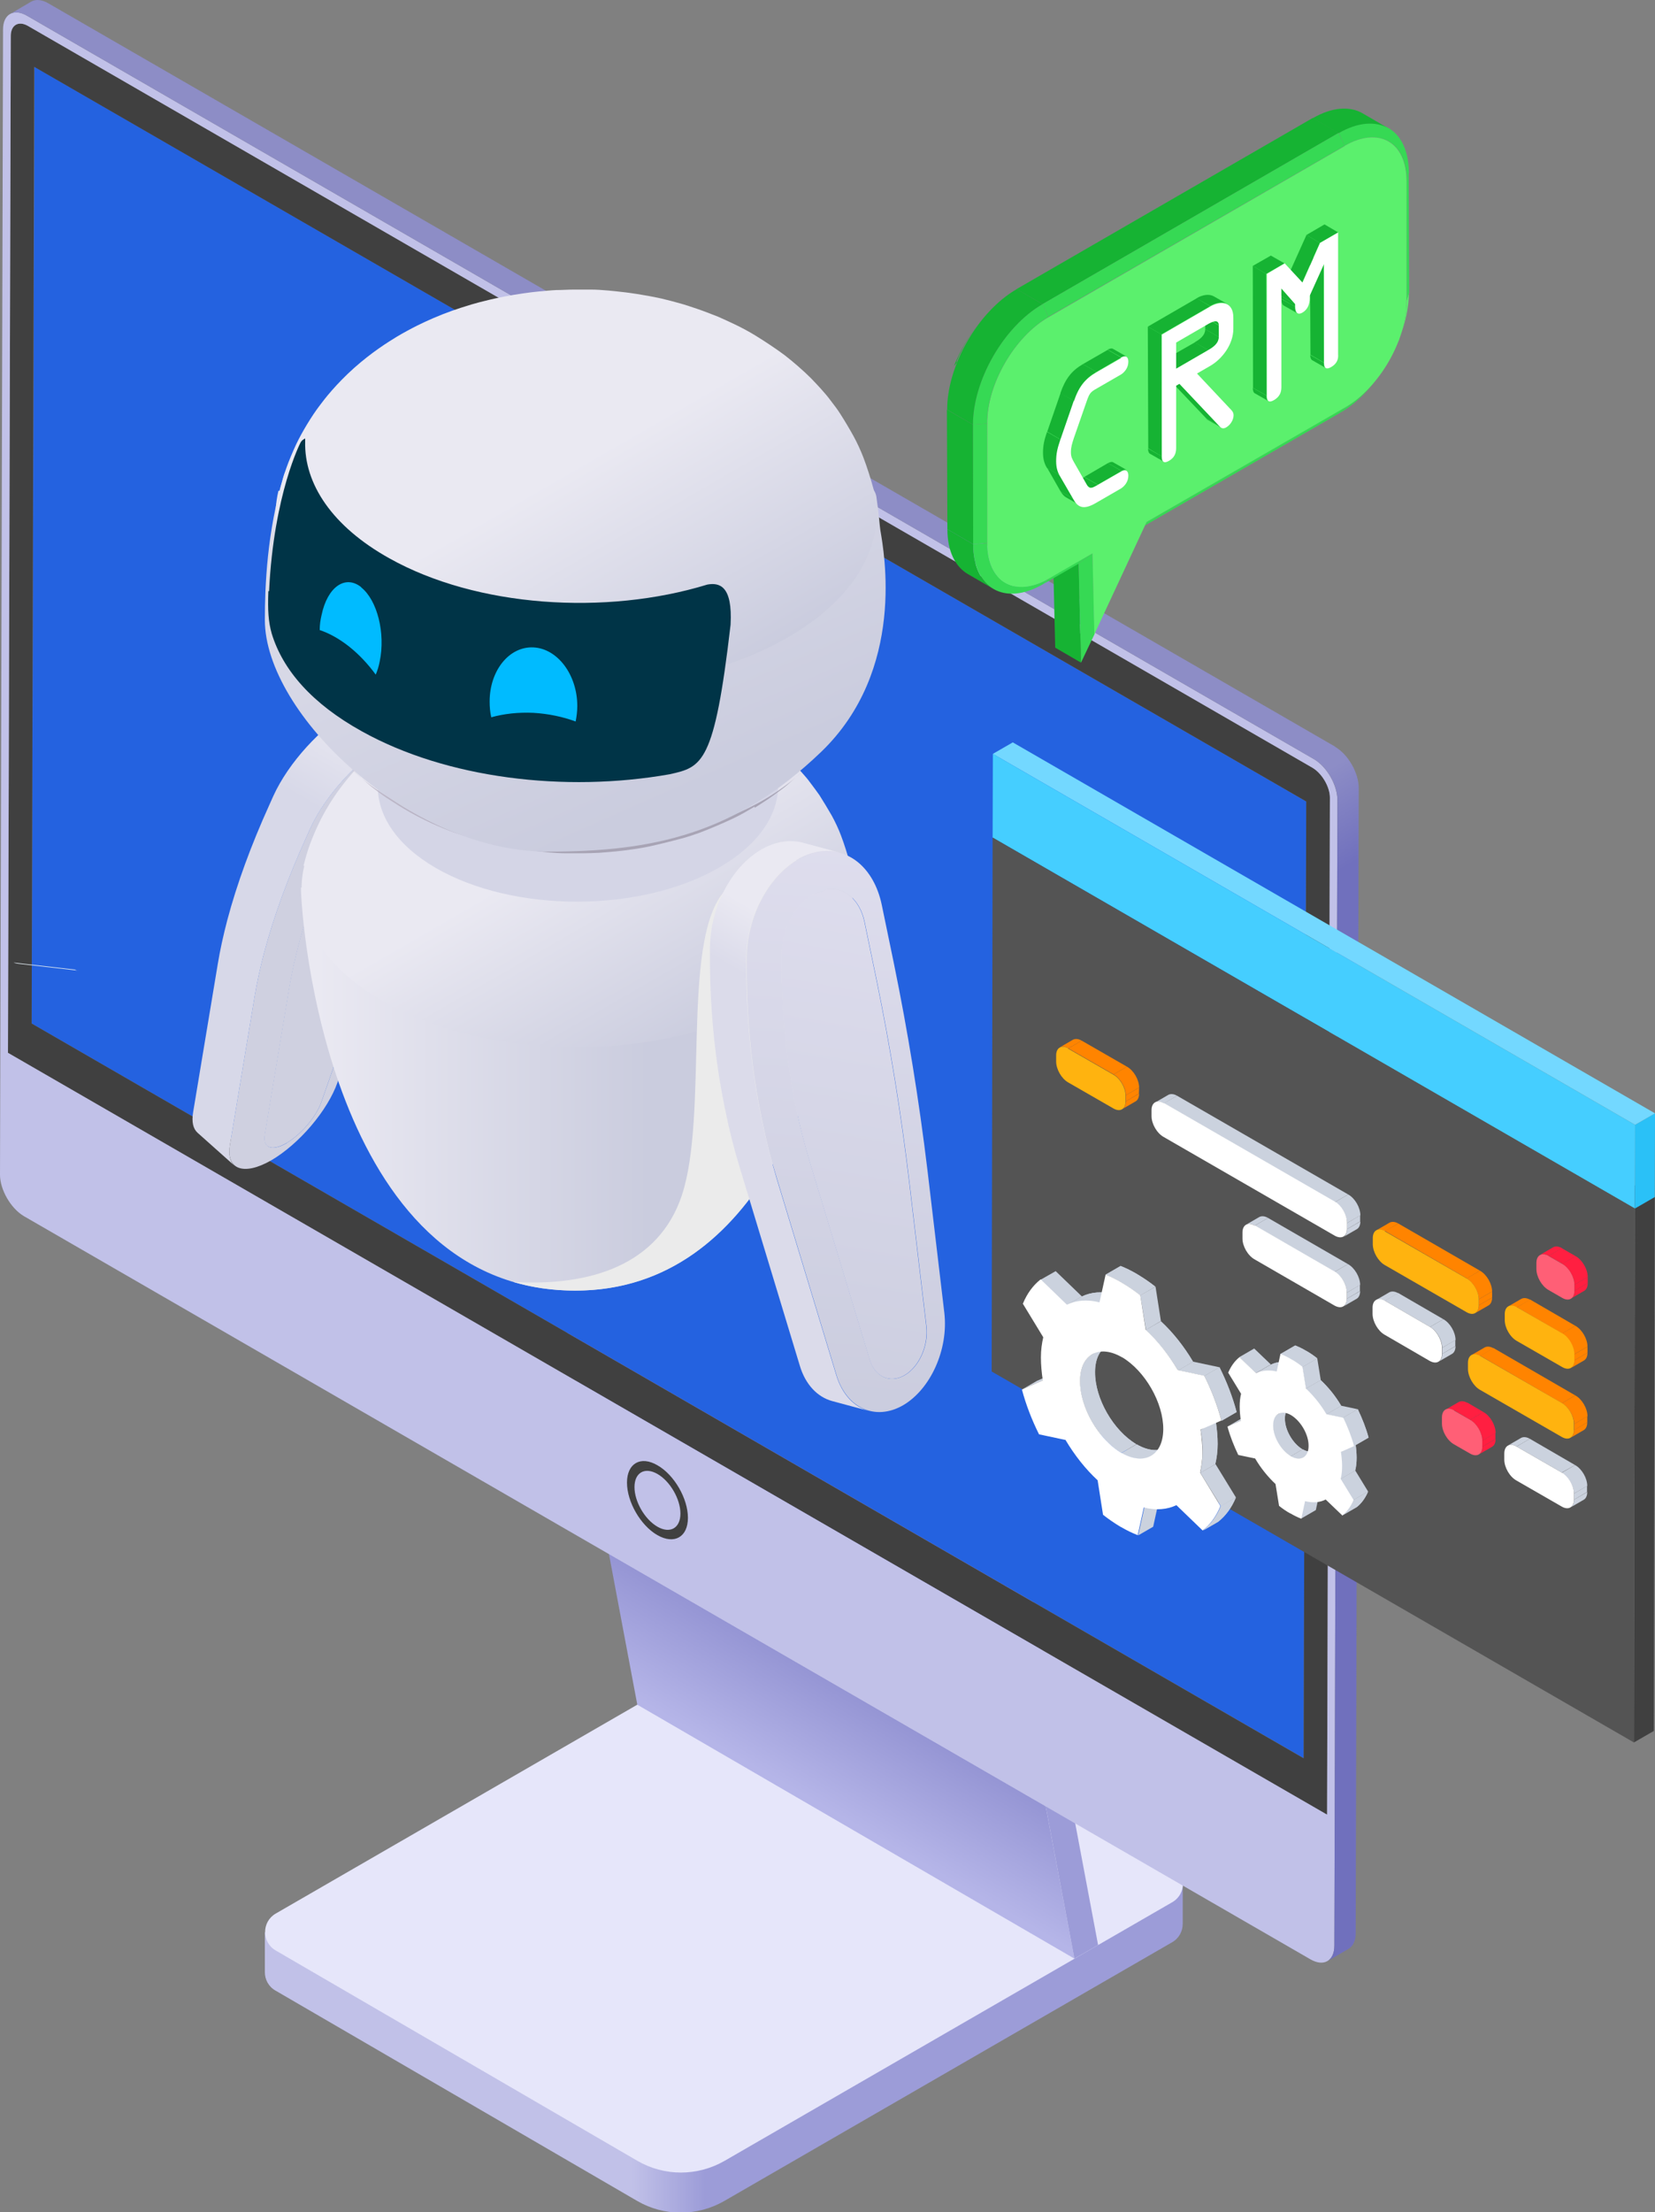 <?xml version="1.0" encoding="UTF-8"?><svg xmlns="http://www.w3.org/2000/svg" xmlns:xlink="http://www.w3.org/1999/xlink" viewBox="0 0 70.61 94.34"><rect x="0" y="0" width="70.61" height="94.34" fill="#808080" stroke="none"/><defs><style>.cls-1{fill:url(#linear-gradient-2);}.cls-2{clip-path:url(#clippath-11);}.cls-3{fill:#fff;}.cls-4{fill:#c1c1e8;}.cls-5{fill:#e0e9f0;}.cls-6{fill:#5bf06d;}.cls-7{fill:url(#linear-gradient-6);}.cls-8{clip-path:url(#clippath-2);}.cls-9{clip-path:url(#clippath-13);}.cls-10{isolation:isolate;}.cls-11{fill:#ff8400;}.cls-12{clip-path:url(#clippath-15);}.cls-13{clip-path:url(#clippath-6);}.cls-14{fill:url(#linear-gradient-11);}.cls-15{fill:#003447;}.cls-16{clip-path:url(#clippath-7);}.cls-17{fill:#2e3344;}.cls-18{fill:#2ac1f7;}.cls-19{clip-path:url(#clippath-1);}.cls-20{clip-path:url(#clippath-4);}.cls-21{fill:url(#linear-gradient-10);}.cls-22{fill:#c0baca;}.cls-23{fill:#848b92;}.cls-24{fill:#16b333;}.cls-25{fill:#73d8ff;}.cls-26{clip-path:url(#clippath-12);}.cls-27{fill:#d4d5e6;}.cls-28{fill:#cfd0e0;}.cls-29{fill:#0bf;}.cls-30{fill:#9fa7b0;}.cls-31{fill:#e6e6fa;}.cls-32{fill:url(#linear-gradient-5);}.cls-33{clip-path:url(#clippath-9);}.cls-34{clip-path:url(#clippath);}.cls-35{fill:#ff5f76;}.cls-36{fill:#ff1f41;}.cls-37{fill:#ebebeb;mix-blend-mode:multiply;}.cls-38{clip-path:url(#clippath-3);}.cls-39{fill:url(#linear-gradient-7);}.cls-40{fill:#45ceff;}.cls-41{clip-path:url(#clippath-8);}.cls-42{fill:#cbd2de;}.cls-43{fill:url(#linear-gradient-9);}.cls-44{fill:#545454;}.cls-45{clip-path:url(#clippath-14);}.cls-46{fill:url(#linear-gradient-3);}.cls-47{clip-path:url(#clippath-5);}.cls-48{fill:#2462e0;}.cls-49{fill:url(#linear-gradient);}.cls-50{clip-path:url(#clippath-10);}.cls-51{fill:#404040;}.cls-52{fill:#36d954;}.cls-53{fill:#9c9cd8;}.cls-54{fill:url(#linear-gradient-4);}.cls-55{fill:#ffb30f;}.cls-56{fill:url(#linear-gradient-8);}.cls-57{fill:url(#linear-gradient-12);}</style><linearGradient id="linear-gradient" x1="-1995.34" y1="83.06" x2="-1956.17" y2="83.06" gradientTransform="translate(-1944.87) rotate(-180) scale(1 -1)" gradientUnits="userSpaceOnUse"><stop offset=".52" stop-color="#9c9cd8"/><stop offset=".6" stop-color="#c1c1e8"/></linearGradient><linearGradient id="linear-gradient-2" x1="-1974.35" y1="74.09" x2="-1978.77" y2="66.44" gradientTransform="translate(-1944.87) rotate(-180) scale(1 -1)" gradientUnits="userSpaceOnUse"><stop offset=".03" stop-color="#b5b5e8"/><stop offset=".57" stop-color="#9595d4"/></linearGradient><linearGradient id="linear-gradient-3" x1="-2009.84" y1="78.81" x2="-1959.83" y2="-7.8" gradientTransform="translate(-1944.87) rotate(-180) scale(1 -1)" gradientUnits="userSpaceOnUse"><stop offset=".4" stop-color="#7070bd"/><stop offset=".44" stop-color="#8d8dc6"/></linearGradient><linearGradient id="linear-gradient-4" x1="53.09" y1="48.08" x2="42.85" y2="30.33" gradientTransform="translate(60.3) rotate(-180) scale(1 -1)" gradientUnits="userSpaceOnUse"><stop offset=".73" stop-color="#d7d8e8"/><stop offset=".93" stop-color="#eae9f2"/></linearGradient><linearGradient id="linear-gradient-5" x1="23.92" y1="46.45" x2="47.46" y2="46.45" gradientTransform="translate(60.3) rotate(-180) scale(1 -1)" gradientUnits="userSpaceOnUse"><stop offset=".37" stop-color="#caccde"/><stop offset=".97" stop-color="#eae9f2"/></linearGradient><linearGradient id="linear-gradient-6" x1="31.45" y1="45" x2="40.39" y2="29.52" gradientTransform="translate(60.3) rotate(-180) scale(1 -1)" gradientUnits="userSpaceOnUse"><stop offset="0" stop-color="#caccde"/><stop offset=".56" stop-color="#eae9f2"/></linearGradient><linearGradient id="linear-gradient-7" x1="33.87" y1="34.55" x2="52.07" y2="34.55" gradientTransform="translate(60.3) rotate(-180) scale(1 -1)" gradientUnits="userSpaceOnUse"><stop offset=".24" stop-color="#a8a4b5"/><stop offset="1" stop-color="#dbd3e2"/></linearGradient><linearGradient id="linear-gradient-8" x1="24.63" y1="49.9" x2="43.46" y2="7.33" xlink:href="#linear-gradient-5"/><linearGradient id="linear-gradient-9" x1="31.05" y1="29.73" x2="40.79" y2="12.87" xlink:href="#linear-gradient-6"/><linearGradient id="linear-gradient-10" x1="26.38" y1="62.92" x2="21.53" y2="35.59" gradientTransform="translate(60.3) rotate(-180) scale(1 -1)" gradientUnits="userSpaceOnUse"><stop offset="0" stop-color="#caccde"/><stop offset="1" stop-color="#dfdeee"/></linearGradient><linearGradient id="linear-gradient-11" x1="25.03" y1="60.92" x2="23.3" y2="34.76" xlink:href="#linear-gradient-10"/><linearGradient id="linear-gradient-12" x1="30.59" y1="56.46" x2="20.36" y2="38.75" gradientTransform="translate(60.3) rotate(-180) scale(1 -1)" gradientUnits="userSpaceOnUse"><stop offset=".68" stop-color="#dbdbea"/><stop offset=".81" stop-color="#eae9f2"/></linearGradient><clipPath id="clippath"><path class="cls-42" d="m49.12,62.09l.64-.37c-.32.19-.77.16-1.26-.12,0,0-.01,0-.01,0l-.64.37s0,0,.01,0c.49.28.94.31,1.26.12Z"/></clipPath><clipPath id="clippath-1"><path class="cls-42" d="m47.24,57.39l-.64.37c-.32.18-.51.57-.52,1.12-.01,1.12.78,2.5,1.76,3.08l.64-.37c-.98-.58-1.77-1.95-1.76-3.08,0-.55.2-.94.52-1.12Z"/></clipPath><clipPath id="clippath-2"><path class="cls-42" d="m46.91,55.56l.64-.37c-.52-.13-1-.09-1.39.1l-.64.37c.39-.19.86-.23,1.39-.1Z"/></clipPath><clipPath id="clippath-3"><path class="cls-42" d="m51.33,65.27l.64-.37c.32-.25.58-.6.76-1.04l-.64.37c-.18.44-.44.78-.76,1.04Z"/></clipPath><clipPath id="clippath-4"><path class="cls-42" d="m51.21,62.81l.64-.37c.06-.26.1-.54.1-.86,0-.31-.03-.64-.08-.97l-.64.37c.06.33.09.65.08.97,0,.31-.04.6-.1.86Z"/></clipPath><clipPath id="clippath-5"><path class="cls-42" d="m50.26,58.44l.64-.37c-.38-.64-.85-1.24-1.37-1.72l-.64.37c.52.49.99,1.08,1.37,1.72Z"/></clipPath><clipPath id="clippath-6"><path class="cls-42" d="m48.65,55.24l.64-.37c-.24-.19-.49-.36-.74-.51-.01,0-.02-.01-.03-.02-.24-.14-.48-.26-.71-.35l-.64.37c.23.09.47.21.71.35.01,0,.02.01.03.02.25.15.5.32.74.51Z"/></clipPath><clipPath id="clippath-7"><path class="cls-42" d="m52.12,60.59l.64-.37c-.17-.64-.42-1.29-.73-1.91l-.64.37c.31.62.56,1.27.73,1.91Z"/></clipPath><clipPath id="clippath-8"><path class="cls-42" d="m55.61,62.16l.51-.3c-.14.08-.33.07-.54-.05,0,0,0,0,0,0l-.51.3s0,0,0,0c.21.12.4.13.54.05Z"/></clipPath><clipPath id="clippath-9"><path class="cls-42" d="m55.04,60.01l-.51.3c-.14.08-.22.24-.22.48,0,.48.33,1.07.75,1.32l.51-.3c-.42-.25-.76-.84-.75-1.32,0-.24.09-.4.22-.48Z"/></clipPath><clipPath id="clippath-10"><path class="cls-42" d="m54.46,58.5l.64-.37c-.33-.08-.63-.06-.88.07l-.64.37c.25-.12.55-.15.88-.07Z"/></clipPath><clipPath id="clippath-11"><path class="cls-42" d="m57.25,64.64l.64-.37c.2-.16.36-.38.48-.66l-.64.37c-.12.28-.28.5-.48.66Z"/></clipPath><clipPath id="clippath-12"><path class="cls-42" d="m57.18,63.08l.64-.37c.04-.16.06-.34.06-.54,0-.2-.02-.4-.05-.61l-.64.37c.04.21.06.41.05.61,0,.2-.02.38-.06.54Z"/></clipPath><clipPath id="clippath-13"><path class="cls-42" d="m56.58,60.32l.64-.37c-.24-.41-.54-.78-.87-1.09l-.64.37c.33.31.63.68.87,1.09Z"/></clipPath><clipPath id="clippath-14"><path class="cls-42" d="m55.56,58.3l.64-.37c-.15-.12-.31-.23-.47-.32,0,0-.01,0-.02-.01-.15-.09-.3-.16-.45-.22l-.64.37c.15.06.3.13.45.22,0,0,.01,0,.02.01.16.09.32.2.47.32Z"/></clipPath><clipPath id="clippath-15"><path class="cls-42" d="m57.75,61.68l.64-.37c-.11-.41-.27-.81-.46-1.21l-.64.37c.2.39.35.8.46,1.21Z"/></clipPath></defs><g class="cls-10"><g id="Camada_2"><g id="Layer_1"><path class="cls-49" d="m48.63,80.45l-14.05-8.16c-1.15-.67-2.57-.67-3.73,0l-17.31,10-2.24.12v1.7h0c0,.3.15.61.45.78l15.43,8.97c1.15.67,2.57.67,3.73,0l19.1-11.03c.3-.17.45-.48.45-.78h0v-1.69l-1.84.1Z"/><path class="cls-31" d="m30.86,70.58l-19.1,11.03c-.6.35-.6,1.22,0,1.57l15.43,8.97c1.15.67,2.57.67,3.73,0l19.1-11.03c.6-.35.6-1.22,0-1.57l-15.43-8.97c-1.15-.67-2.57-.67-3.73,0Z"/><polygon class="cls-1" points="41.23 59.1 45.84 83.53 27.19 72.7 22.59 48.26 41.23 59.1"/><path class="cls-53" d="m41.97,57.01l4.88,25.94-1.01.58-4.61-24.44c.46-.54.77-1.29.75-1.92,0-.06,0-.11-.02-.16Z"/><path class="cls-23" d="m25.06,46.74c-.26-.15-.62-.13-1.01.1l-.04.02c-.76.48-1.36,1.57-1.33,2.44.01.41.16.69.4.83l18.65,10.84c-.24-.14-.39-.42-.4-.83-.04-.87.57-1.96,1.33-2.44l.04-.03c.39-.23.75-.25,1.01-.1l-18.65-10.84Z"/><path class="cls-30" d="m42.7,57.67c.7-.41,1.3-.16,1.4.56,0,.05.01.11.02.16.02.63-.29,1.38-.75,1.92-.18.2-.37.38-.58.51-.02.01-.04.03-.06.04-.74.43-1.36.1-1.39-.73-.04-.87.57-1.96,1.33-2.44.01,0,.03-.02.04-.02Z"/><polygon class="cls-48" points="55.73 34.18 55.62 74.98 1.35 43.65 1.47 2.85 55.73 34.18"/><path class="cls-51" d="m1.2,1.11c-.41-.24-.74-.04-.74.42l-.12,43.37,56.28,32.49.12-43.37c0-.46-.33-1.04-.75-1.28L1.2,1.11Zm54.41,73.87L1.35,43.65l.11-40.8,54.27,31.33-.11,40.8h0Z"/><path class="cls-4" d="m1.15.67C.59.34.13.61.13,1.25L0,50.1c0,.64.46,1.43,1.01,1.76l54.9,31.7c.57.33,1.02.06,1.02-.58l.13-48.85c0-.64-.44-1.43-1.01-1.76L1.15.67Zm55.47,76.72L.34,44.9.46,1.53c0-.46.33-.66.74-.42l54.79,31.63c.41.24.75.82.75,1.28l-.12,43.37h0Z"/><path class="cls-46" d="m56.96,31.84L2.06.14C1.78-.02,1.52-.04,1.33.07L.43.6c.19-.11.44-.09.72.07l54.9,31.7c.57.33,1.02,1.12,1.01,1.76l-.13,48.85c0,.32-.11.55-.3.66l.91-.53c.18-.11.3-.34.3-.65l.13-48.85c0-.64-.44-1.43-1.01-1.76Z"/><path class="cls-51" d="m26.75,63.23c0,.82.58,1.83,1.3,2.24.72.41,1.3.08,1.3-.74s-.58-1.83-1.3-2.24c-.72-.42-1.3-.08-1.3.74Z"/><path class="cls-4" d="m27.07,63.42c0,.62.44,1.38.98,1.69.54.31.98.06.98-.56s-.44-1.38-.98-1.69c-.54-.31-.98-.06-.98.56Z"/><g class="cls-10"><path class="cls-5" d="m.77,41.1l2.61.3c-.07,0-.13-.02-.19-.05l-2.61-.3c.06.03.13.04.19.05Z"/></g><path class="cls-28" d="m16.62,33.06c-.78.45-1.62,1.37-2.03,2.25l-.17.38c-.74,1.62-1.31,3.17-1.69,4.62-.16.61-.29,1.21-.39,1.78l-1.05,6.31c-.09.56.31.71.93.35.62-.36,1.27-1.12,1.49-1.75l1.65-4.7c.8-2.28,1.49-4.5,2.06-6.66l.51-1.92c.2-.74-.14-1.1-.82-.88-.09.1-.32.12-.48.22Z"/><path class="cls-28" d="m9.81,48.82l1.05-6.31c.1-.61.24-1.24.41-1.89.41-1.54,1.01-3.18,1.79-4.9l.17-.38c.65-1.43,2.03-2.92,3.3-3.66.27-.15.53-.27.78-.35,1.11-.35,1.66.23,1.34,1.44l-.51,1.92c-.58,2.19-1.28,4.45-2.09,6.77l-1.65,4.7c-.42,1.2-1.64,2.63-2.82,3.32-1.18.68-1.95.4-1.77-.66Zm2.41-.07c.62-.36,1.27-1.12,1.49-1.75l1.65-4.7c.8-2.28,1.49-4.5,2.06-6.66l.51-1.92c.2-.74-.14-1.1-.82-.88-.09.1-.32.12-.48.22-.78.45-1.62,1.37-2.03,2.25l-.17.38c-.74,1.62-1.31,3.17-1.69,4.62-.16.61-.29,1.21-.39,1.78l-1.05,6.31c-.09.56.31.71.93.35Z"/><path class="cls-54" d="m8.24,47.43l1.05-6.31c.1-.61.24-1.24.41-1.89.41-1.54,1.01-3.18,1.79-4.9l.17-.38c.65-1.43,2.03-2.92,3.3-3.66.27-.15.53-.27.78-.35.52-.17.92-.12,1.16.09l1.57,1.4c-.24-.22-.64-.26-1.16-.09-.25.08-.51.2-.78.35-1.27.73-2.65,2.23-3.3,3.66l-.17.38c-.78,1.72-1.38,3.36-1.79,4.9-.17.65-.31,1.28-.41,1.89l-1.05,6.31c-.07.41,0,.71.19.88l-1.57-1.4c-.19-.17-.26-.46-.19-.88Z"/><path class="cls-32" d="m12.84,37.85c0,1.4,1.19,17.19,11.7,17.19s11.84-16.62,11.84-17.19c-.48,0-23.54,0-23.54,0Z"/><path class="cls-22" d="m21.32,35.06c1.86,1.05,4.85,1.02,6.66-.07,1.81-1.08,1.77-2.81-.09-3.86-1.86-1.05-4.85-1.02-6.66.07-1.81,1.08-1.77,2.81.09,3.86Z"/><path class="cls-7" d="m12.95,36.92c.07-.27.17-.64.27-.9.1-.28.26-.65.39-.92.23-.48.6-1.09.93-1.52.19-.25.62-.82,1.34-1.46.72-.64,1.32-1,1.67-1.22.23-.14.55-.31.79-.43.19-.1.44-.21.64-.3.53-.23.97-.37,1.4-.51.06-.02.59-.19,1.38-.34.52-.1,1.06-.17,1.37-.2.2-.02.48-.05.68-.05.2,0,.48-.02.68-.02.2,0,.48,0,.68,0,.43,0,.95.06,1.37.11,0,0,.68.08,1.39.24.23.05.53.13.75.19.2.06.47.14.67.21.25.08.57.21.81.31.2.08.45.2.64.29.26.12.59.3.83.45.36.22.82.52,1.15.77.33.25.74.61,1.03.9.24.25.56.58.76.86.12.16.28.37.39.53.16.25.37.6.52.86.14.25.3.59.4.86.14.36.29.86.4,1.23.49,2.02-.57,4.14-3.21,5.72-4.53,2.71-11.98,2.78-16.64.17-2.79-1.57-3.95-3.74-3.45-5.82Zm8.36-1.86c1.86,1.05,4.85,1.02,6.66-.07,1.81-1.08,1.77-2.81-.09-3.86s-4.85-1.02-6.66.07c-1.81,1.08-1.77,2.81.09,3.86Z"/><path class="cls-37" d="m21.89,54.67c.81.24,1.7.37,2.66.37,7.96,0,10.65-9.53,11.49-14.4-1.56-1.18-1.06-3.37-1.98-3.9-.38-.22-.62-.35-.62-.35-.12.1-2.1,1.07-2.61,1.71-1.76,2.22-.6,9.44-1.74,12.88-.99,2.96-3.9,3.89-7.2,3.69Z"/><path class="cls-27" d="m18.6,37.02c3.33,1.92,8.74,1.91,12.08-.02,3.35-1.93,3.36-5.06.04-6.98-3.33-1.92-8.74-1.91-12.08.02-3.35,1.93-3.36,5.06-.04,6.98Z"/><path class="cls-39" d="m32.2,34.4c-.27.16-.63.37-.91.5q-.7.33-1.43.61c-.22.08-.52.18-.74.24-.41.11-.96.25-1.38.34-.22.05-.52.1-.74.13-.21.03-.5.07-.72.09-.22.02-.5.04-.72.06-.22.01-.51.02-.72.02-.22,0-.51,0-.72,0-.22,0-.52-.02-.74-.04-.43-.04-1-.12-1.43-.18-.23-.04-.54-.1-.77-.15-.21-.05-.49-.12-.7-.17-.25-.07-.58-.18-.82-.25-.29-.09-.67-.24-.95-.36-.38-.16-.87-.4-1.22-.6-.31-.17-.7-.42-.99-.61-.2-.13-.46-.33-.65-.48-.27-.22-.62-.54-.88-.78.51.51,1.15.98,1.92,1.41,4.47,2.49,11.56,2.42,15.85-.16.61-.37,1.14-.77,1.57-1.19-.21.2-.5.45-.72.64-.1.09-.25.2-.36.28-.3.23-.71.5-1.03.7Z"/><path class="cls-56" d="m23.37,36.32c-5.91,0-12.07-5.87-12.07-9.88,0-1.44.09-3.76.8-6.14,1.26-4.24,24.81-2.14,25.29.88.11.73.14,1.26.17,1.43.15.9,1.11,5.96-2.53,9.46-3.65,3.5-7.17,4.25-11.65,4.25Z"/><path class="cls-43" d="m11.93,20.93c.08-.3.19-.69.29-.98.11-.31.28-.71.42-1.01.25-.52.65-1.19,1.01-1.66.2-.27.68-.89,1.46-1.59.78-.69,1.43-1.09,1.82-1.33.25-.15.6-.34.86-.47.2-.1.48-.23.69-.32.58-.25,1.06-.41,1.52-.55.06-.02.64-.2,1.5-.37.57-.11,1.16-.19,1.49-.22.22-.02.52-.05.74-.06.22,0,.52-.02.74-.02.22,0,.52,0,.74,0,.47,0,1.04.07,1.49.12,0,0,.74.09,1.51.26.25.06.57.14.81.21.22.06.51.16.72.23.27.09.62.23.88.33.21.09.49.22.7.32.28.13.65.33.91.49.39.24.89.57,1.25.84.35.27.81.67,1.12.98.26.27.61.64.83.94.13.17.31.4.42.58.18.28.4.65.56.94.15.27.32.64.43.93.15.39.32.93.43,1.34.54,2.2-.62,4.51-3.5,6.23-4.93,2.95-13.05,3.03-18.13.18-3.04-1.71-4.3-4.08-3.76-6.34Z"/><path class="cls-15" d="m11.45,25.21c-.03.83,0,1.3.14,1.8.47,1.56,1.72,3,3.85,4.18,3.61,2.01,8.66,2.62,13.13,1.83,1.39-.31,1.91-.43,2.6-6.38.09-1.67-.48-1.8-.99-1.71-4.33,1.33-9.84.97-13.57-1.12-2.44-1.36-3.64-3.18-3.59-4.99,0-.04,0-.09,0-.12-.08.04-.14.08-.19.16,0,0-1.15,2.18-1.35,6.35Z"/><path class="cls-29" d="m22.76,27.61c1.03.05,1.87,1.17,1.87,2.5,0,.23-.03.45-.07.66-.54-.2-1.15-.33-1.8-.37-.65-.03-1.26.04-1.8.19-.05-.21-.07-.44-.07-.67,0-1.33.84-2.36,1.87-2.31Z"/><path class="cls-29" d="m15.41,25.05c.69.55,1.04,1.96.79,3.16-.04.21-.1.4-.17.56-.32-.44-.71-.86-1.14-1.2-.43-.34-.86-.57-1.25-.7,0-.22.03-.43.08-.64.25-1.2,1.01-1.73,1.69-1.19Z"/><path class="cls-21" d="m34.68,38.13c-.78.45-1.35,1.52-1.35,2.64v.48c.02,2.06.23,4.06.62,5.97.17.81.37,1.59.6,2.35l2.55,8.41c.22.74.87,1.03,1.49.67.62-.36,1.02-1.26.93-2.07l-.72-6.08c-.35-2.95-.82-5.84-1.4-8.67l-.52-2.51c-.2-.97-.89-1.54-1.68-1.38-.06.12-.35.1-.52.2Z"/><path class="cls-14" d="m34.04,36.66c.27-.15.55-.26.84-.32,1.3-.25,2.41.67,2.74,2.25l.52,2.51c.59,2.88,1.07,5.82,1.43,8.81l.72,6.08c.18,1.55-.58,3.25-1.76,3.94-1.18.68-2.41.13-2.84-1.28l-2.55-8.41c-.25-.81-.46-1.64-.63-2.49-.42-2.02-.64-4.14-.65-6.32v-.48c-.02-1.82.92-3.57,2.19-4.3Zm-.08,10.56c.17.81.37,1.59.6,2.35l2.55,8.41c.22.74.87,1.03,1.49.67.62-.36,1.02-1.26.93-2.07l-.72-6.08c-.35-2.95-.82-5.84-1.4-8.67l-.52-2.51c-.2-.97-.89-1.54-1.68-1.38-.06.12-.35.1-.52.2-.78.45-1.35,1.52-1.35,2.64v.48c.02,2.06.23,4.06.62,5.97Z"/><path class="cls-57" d="m32.47,36.23c.27-.15.55-.26.84-.32.33-.06.65-.05.95.03l1.56.42c-.3-.08-.62-.09-.95-.03-.29.06-.57.16-.84.32-1.27.73-2.21,2.48-2.19,4.3v.48c.02,2.18.24,4.3.66,6.32.18.85.39,1.68.63,2.49l2.55,8.41c.25.82.76,1.35,1.38,1.52l-1.56-.42c-.62-.17-1.14-.7-1.38-1.52l-2.55-8.41c-.25-.81-.46-1.64-.63-2.49-.42-2.02-.64-4.14-.65-6.32v-.48c-.02-1.82.92-3.57,2.19-4.3Z"/><g class="cls-10"><path class="cls-52" d="m58.73,16.19s-.05.06-.08.1c-.44.55-.95,1.02-1.5,1.33l.25-.25c.48-.28.94-.69,1.33-1.18Z"/><path class="cls-6" d="m59.7,14.47s-.03.08-.05.11c.23-.59.37-1.2.37-1.77l.09-.35c0,.64-.15,1.33-.42,2Z"/><polygon class="cls-52" points="60.01 7.72 60.1 7.38 60.12 12.47 60.02 12.82 60.01 7.72"/><path class="cls-52" d="m57.37,6.22l-.25-.55c1.65-.95,2.98-.19,2.99,1.7l-.09.35c0-1.67-1.19-2.34-2.64-1.51Z"/><path class="cls-24" d="m58.13,4.83l1.1.64c-.54-.31-1.29-.27-2.12.21l-1.1-.64c.83-.48,1.58-.52,2.12-.21Z"/><polygon class="cls-52" points="57.4 17.36 57.15 17.62 48.85 22.41 48.92 22.26 57.4 17.36"/><polygon class="cls-24" points="46.12 28.26 45.02 27.62 44.92 23.4 46.02 24.04 46.12 28.26"/><polygon class="cls-52" points="46.7 27.04 46.12 28.26 46.02 24.04 46.61 23.59 46.7 27.04"/><polygon class="cls-52" points="46.61 23.59 46.02 24.04 44.51 24.91 44.76 24.66 46.61 23.59"/><path class="cls-24" d="m42.39,25.12l-1.1-.64c-.53-.31-.87-.97-.87-1.91l1.1.64c0,.94.33,1.6.87,1.91Z"/><path class="cls-52" d="m44.76,24.66l-.25.25c-1.65.95-2.98.19-2.99-1.7l.6-.05c0,1.67,1.19,2.34,2.64,1.51Z"/><polygon class="cls-52" points="42.12 23.15 41.52 23.21 41.51 18.11 42.11 18.06 42.12 23.15"/><polygon class="cls-24" points="41.52 23.21 40.42 22.57 40.4 17.47 41.51 18.11 41.52 23.21"/><polygon class="cls-24" points="44.48 12.97 43.37 12.33 56.01 5.03 57.11 5.67 44.48 12.97"/><polygon class="cls-52" points="44.73 13.51 44.48 12.97 57.11 5.67 57.37 6.22 44.73 13.51"/><path class="cls-24" d="m40.82,15.47s0,0,0-.01c0,0,0,0,0,0,0,0,0,0,0-.01,0,0,0,0,0,0,0,0,0,0,0-.01,0,0,0,0,0,0,0,0,0,0,0-.01,0,0,0,0,0-.01,0,0,0,0,0,0,0,0,0,0,0-.01,0,0,0,0,0-.01,0,0,0,0,0,0s0,0,0,0c.23-.57.55-1.12.93-1.6h0s0,0,0,0c0,0,0,0,0,0,0,0,0,0,0,0,0,0,0,0,0,0,0,0,0,0,0,0,0,0,0,0,0,0,0,0,0,0,0,0,0,0,0,0,0,0,0,0,0,0,0,0,0,0,0,0,0,0,0,0,0,0,0,0,0,0,0,0,0,0,0,0,0,0,0,0-.43.54-.79,1.17-1.05,1.81Z"/><path class="cls-6" d="m57.37,6.22c1.45-.84,2.64-.17,2.64,1.51v5.09c.02,1.67-1.16,3.71-2.61,4.55l-8.48,4.89-2.23,4.79-.08-3.45-1.85,1.07c-1.45.84-2.64.17-2.64-1.51v-5.09c-.02-1.67,1.16-3.71,2.61-4.54l12.64-7.3Z"/><path class="cls-52" d="m42.11,18.06l-.6.05c0-1.89,1.32-4.19,2.97-5.14l.25.55c-1.45.84-2.63,2.87-2.62,4.54Z"/><path class="cls-24" d="m41.51,18.11l-1.1-.64c0-1.89,1.32-4.19,2.97-5.14l1.1.64c-1.65.95-2.97,3.25-2.97,5.14Z"/></g><g class="cls-10"><path class="cls-24" d="m47.5,19.72l.58.33c-.06-.04-.15-.01-.23.03l-.58-.33c.08-.04.17-.07.23-.03Z"/><polygon class="cls-24" points="46.84 20.67 46.26 20.34 47.27 19.75 47.85 20.09 46.84 20.67"/><path class="cls-24" d="m46.49,20.78l-.58-.33c.07.04.17,0,.35-.1l.58.33c-.18.1-.27.15-.35.1Z"/><path class="cls-24" d="m46.06,21.54l-.58-.33c-.09-.05-.16-.14-.23-.25l.58.33c.07.12.14.2.23.25Z"/><polygon class="cls-24" points="45.83 21.29 45.25 20.96 44.68 19.96 45.25 20.29 45.83 21.29"/><path class="cls-24" d="m47.49,14.88l.58.33c-.06-.04-.15-.01-.23.03l-.58-.33c.08-.04.17-.07.23-.03Z"/><path class="cls-24" d="m45.25,20.29l-.58-.33c-.11-.18-.17-.38-.17-.65,0-.31.05-.54.17-.89l.58.33c-.12.36-.17.58-.17.89,0,.28.06.47.17.65Z"/><polygon class="cls-24" points="46.78 15.86 46.2 15.53 47.26 14.92 47.83 15.25 46.78 15.86"/><polygon class="cls-24" points="45.26 18.75 44.68 18.41 45.25 16.76 45.82 17.1 45.26 18.75"/><path class="cls-3" d="m47.83,15.25c.14-.08.31-.09.31.18,0,.26-.17.45-.31.54l-1.04.6c-.27.15-.31.21-.43.55l-.54,1.55c-.08.24-.13.4-.13.62,0,.2.06.29.13.42l.53.93c.12.22.19.21.47.05l1.01-.58c.14-.08.31-.09.31.18,0,.26-.17.45-.31.54l-1.09.63c-.47.27-.73.21-.93-.14l-.58-1c-.11-.18-.17-.38-.17-.65,0-.31.05-.54.17-.89l.57-1.65c.21-.61.48-.96.96-1.24l1.06-.61Z"/><path class="cls-24" d="m45.82,17.1l-.58-.33c.21-.61.48-.96.96-1.24l.58.33c-.48.28-.75.62-.96,1.24Z"/></g><g class="cls-10"><path class="cls-24" d="m52.11,18.24l-.58-.33s-.05-.03-.07-.06l.58.33s.04.04.07.06Z"/><path class="cls-24" d="m49.64,19.68l-.58-.33c-.05-.03-.08-.11-.08-.22l.58.33c0,.12.02.19.08.22Z"/><path class="cls-24" d="m51.55,14.93l-.58-.33c.17-.1.45-.27.45-.56l.58.33c0,.29-.27.46-.45.56Z"/><polygon class="cls-24" points="52 14.37 51.42 14.04 51.42 13.55 52 13.88 52 14.37"/><path class="cls-24" d="m51.36,13.38l.58.33s.07.07.07.16l-.58-.33c0-.09-.03-.14-.07-.16Z"/><polygon class="cls-24" points="52.04 18.18 51.47 17.85 49.74 16.03 50.32 16.36 52.04 18.18"/><polygon class="cls-24" points="50.17 15.73 49.6 15.39 50.98 14.6 51.55 14.93 50.17 15.73"/><path class="cls-24" d="m51.79,12.64l.58.33c-.19-.11-.46-.08-.74.08l-.58-.33c.27-.16.55-.19.74-.08Z"/><polygon class="cls-24" points="49.55 14.26 48.97 13.93 51.06 12.72 51.63 13.06 49.55 14.26"/><polygon class="cls-24" points="49.56 19.46 48.99 19.12 48.97 13.93 49.55 14.26 49.56 19.46"/><path class="cls-3" d="m52.62,14.02c0,.67-.48,1.29-.98,1.58l-.57.33,1.4,1.49c.07.07.16.15.16.29,0,.2-.14.42-.32.52-.12.07-.21.03-.27-.04l-1.72-1.82-.14.08v2.66c0,.23-.08.41-.3.54-.22.13-.31.05-.31-.18v-5.2s2.07-1.2,2.07-1.2c.49-.28.98-.17.98.47v.49Zm-2.45,1.71l1.38-.8c.17-.1.45-.27.45-.56v-.49c0-.28-.26-.17-.44-.07l-1.38.8v1.11h0Z"/></g><g class="cls-10"><path class="cls-24" d="m56.56,15.69l-.58-.33c-.05-.03-.08-.11-.08-.22l.58.33c0,.12.02.19.08.22Z"/><path class="cls-24" d="m54.11,17.1l-.58-.33c-.05-.03-.08-.11-.08-.23l.58.33c0,.12.02.19.08.23Z"/><polygon class="cls-24" points="56.48 15.46 55.91 15.13 55.89 10.92 56.47 11.25 56.48 15.46"/><path class="cls-24" d="m55.35,13.36l-.58-.33c-.07-.04-.1-.15-.1-.28l.58.33c0,.13.03.24.1.28Z"/><polygon class="cls-24" points="55.25 13.08 54.67 12.74 54.67 12.63 55.25 12.96 55.25 13.08"/><polygon class="cls-24" points="55.56 12.05 54.98 11.71 55.74 10.02 56.31 10.36 55.56 12.05"/><polygon class="cls-24" points="56.31 10.36 55.74 10.02 56.51 9.57 57.09 9.91 56.31 10.36"/><polygon class="cls-24" points="55.25 12.96 54.67 12.63 54.08 11.96 54.66 12.3 55.25 12.96"/><polygon class="cls-24" points="54.04 16.87 53.46 16.54 53.45 11.34 54.02 11.68 54.04 16.87"/><path class="cls-3" d="m57.09,9.91v5.2c.02.23-.07.41-.29.54-.22.13-.31.05-.31-.18v-4.21s-.61,1.35-.61,1.35v.11c0,.22-.07.47-.31.61-.22.13-.31-.03-.31-.25v-.11s-.59-.67-.59-.67v4.22c0,.23-.09.41-.31.54-.22.13-.31.05-.31-.18v-5.2s.76-.45.76-.45l.76.82.75-1.69.78-.45Z"/><polygon class="cls-24" points="54.02 11.68 53.45 11.34 54.22 10.9 54.8 11.23 54.02 11.68"/></g><g class="cls-10"><polygon class="cls-17" points="69.75 51.54 70.6 51.05 43.2 35.23 42.35 35.72 69.75 51.54"/><polygon class="cls-51" points="69.71 74.31 70.56 73.82 70.6 51.05 69.75 51.54 69.71 74.31"/><polygon class="cls-18" points="69.75 51.54 70.6 51.05 70.61 47.48 69.76 47.97 69.75 51.54"/><polygon class="cls-25" points="69.76 47.97 70.61 47.48 43.21 31.66 42.36 32.15 69.76 47.97"/><polygon class="cls-40" points="42.36 32.15 42.35 35.72 69.75 51.54 69.76 47.97 42.36 32.15"/><polygon class="cls-44" points="42.31 58.49 42.35 35.72 69.75 51.54 69.71 74.31 42.31 58.49"/></g><g class="cls-10"><path class="cls-42" d="m64.9,61.32l-.57.33c.09-.05.22-.05.37.04l.57-.33c-.14-.08-.27-.09-.37-.04Z"/><path class="cls-42" d="m67,64.29l.57-.33c.09-.05.15-.17.15-.33l-.57.33c0,.16-.06.28-.15.33Z"/><polygon class="cls-42" points="67.15 63.96 67.71 63.63 67.71 63.37 67.15 63.7 67.15 63.96"/><polygon class="cls-42" points="66.63 62.8 67.2 62.48 65.27 61.36 64.7 61.69 66.63 62.8"/><path class="cls-42" d="m67.15,63.7l.57-.33c0-.33-.23-.73-.52-.89l-.57.33c.29.17.52.56.52.89Z"/><path class="cls-3" d="m64.7,61.69c-.29-.17-.52-.03-.52.3v.26c0,.33.23.73.52.89l1.93,1.11c.29.17.52.03.52-.3v-.26c0-.33-.23-.73-.52-.89l-1.93-1.11Z"/></g><path class="cls-36" d="m62.24,59.79l-.57.33c.09-.05.22-.05.37.04l.57-.33c-.14-.08-.27-.09-.37-.04Z"/><path class="cls-36" d="m63.09,62.03l.57-.33c.09-.05.15-.17.15-.33l-.57.33c0,.16-.06.28-.15.33Z"/><polygon class="cls-36" points="63.24 61.7 63.8 61.37 63.8 61.11 63.24 61.44 63.24 61.7"/><polygon class="cls-36" points="62.72 60.55 63.29 60.22 62.61 59.82 62.04 60.15 62.72 60.55"/><path class="cls-36" d="m63.24,61.44l.57-.33c0-.33-.23-.73-.52-.89l-.57.33c.29.17.52.56.52.89Z"/><path class="cls-35" d="m62.04,60.15c-.29-.17-.52-.03-.52.3v.26c0,.33.23.73.52.89l.68.39c.29.17.52.03.52-.29v-.26c0-.33-.23-.73-.52-.89l-.68-.39Z"/><g class="cls-10"><path class="cls-11" d="m63.35,57.46l-.57.33c.09-.05.22-.05.37.04l.57-.33c-.14-.08-.27-.09-.37-.04Z"/><path class="cls-11" d="m67,61.32l.57-.33c.09-.05.15-.17.15-.33l-.57.33c0,.16-.06.28-.15.33Z"/><polygon class="cls-11" points="67.16 60.99 67.72 60.66 67.72 60.4 67.16 60.73 67.16 60.99"/><polygon class="cls-11" points="66.64 59.84 67.21 59.51 63.72 57.49 63.15 57.82 66.64 59.84"/><path class="cls-11" d="m67.16,60.73l.57-.33c0-.33-.23-.73-.52-.89l-.57.33c.29.17.52.57.52.89Z"/><path class="cls-55" d="m63.15,57.82c-.29-.16-.52-.03-.52.3v.26c0,.33.23.73.51.89l3.49,2.01c.29.17.52.03.52-.3v-.26c0-.33-.23-.73-.52-.89l-3.49-2.01Z"/></g><g class="cls-10"><path class="cls-11" d="m64.91,55.39l-.57.33c.09-.05.22-.05.37.04l.57-.33c-.14-.08-.27-.09-.37-.04Z"/><path class="cls-11" d="m67.01,58.35l.57-.33c.09-.05.15-.17.15-.33l-.57.33c0,.16-.06.28-.15.33Z"/><polygon class="cls-11" points="67.16 58.02 67.73 57.69 67.73 57.43 67.16 57.76 67.16 58.02"/><polygon class="cls-11" points="66.65 56.87 67.21 56.54 65.28 55.42 64.72 55.75 66.65 56.87"/><path class="cls-11" d="m67.16,57.76l.57-.33c0-.33-.23-.73-.52-.89l-.57.33c.29.17.52.57.52.89Z"/><path class="cls-55" d="m64.72,55.75c-.29-.17-.52-.03-.52.29v.26c0,.33.23.73.52.89l1.93,1.11c.29.17.52.03.52-.29v-.26c0-.33-.23-.73-.52-.89l-1.93-1.11Z"/></g><g class="cls-10"><path class="cls-42" d="m59.28,55.11l-.57.33c.09-.05.22-.05.37.04l.57-.33c-.14-.08-.27-.09-.37-.04Z"/><path class="cls-42" d="m61.38,58.07l.57-.33c.09-.05.15-.17.15-.33l-.57.33c0,.16-.06.28-.15.33Z"/><polygon class="cls-42" points="61.53 57.74 62.09 57.41 62.09 57.15 61.53 57.48 61.53 57.74"/><polygon class="cls-42" points="61.01 56.59 61.58 56.26 59.65 55.14 59.08 55.47 61.01 56.59"/><path class="cls-42" d="m61.53,57.48l.57-.33c0-.33-.23-.73-.52-.89l-.57.33c.29.16.52.56.52.89Z"/><path class="cls-3" d="m59.08,55.47c-.29-.16-.52-.03-.52.3v.26c0,.33.23.73.51.89l1.93,1.12c.29.16.52.03.52-.3v-.26c0-.33-.23-.73-.51-.89l-1.93-1.12Z"/></g><g class="cls-10"><path class="cls-11" d="m45.78,44.34l-.57.33c.09-.05.22-.05.37.04l.57-.33c-.14-.08-.27-.09-.37-.04Z"/><path class="cls-11" d="m47.88,47.3l.57-.33c.09-.05.15-.17.15-.33l-.57.33c0,.16-.06.28-.15.33Z"/><polygon class="cls-11" points="48.03 46.97 48.59 46.64 48.6 46.38 48.03 46.71 48.03 46.97"/><polygon class="cls-11" points="47.51 45.82 48.08 45.49 46.15 44.38 45.58 44.71 47.51 45.82"/><path class="cls-11" d="m48.03,46.71l.57-.33c0-.33-.23-.73-.52-.89l-.57.33c.29.17.52.57.52.89Z"/><path class="cls-55" d="m45.58,44.71c-.29-.16-.52-.03-.52.3v.26c0,.33.23.73.51.89l1.93,1.11c.29.17.52.03.52-.29v-.26c0-.33-.23-.73-.52-.89l-1.93-1.11Z"/></g><g class="cls-10"><path class="cls-11" d="m59.29,52.14l-.57.33c.09-.05.22-.05.37.04l.57-.33c-.14-.08-.27-.09-.37-.04Z"/><path class="cls-11" d="m62.94,56l.57-.33c.09-.05.15-.17.15-.33l-.57.33c0,.16-.06.28-.15.33Z"/><polygon class="cls-11" points="63.09 55.67 63.66 55.34 63.66 55.08 63.09 55.41 63.09 55.67"/><polygon class="cls-11" points="62.58 54.52 63.14 54.19 59.66 52.18 59.09 52.5 62.58 54.52"/><path class="cls-11" d="m63.09,55.41l.57-.33c0-.33-.23-.73-.52-.89l-.57.33c.29.17.52.57.52.89Z"/><path class="cls-55" d="m59.09,52.5c-.29-.16-.52-.03-.52.3v.26c0,.33.23.73.51.89l3.49,2.01c.29.17.52.03.52-.29v-.26c0-.33-.23-.73-.52-.89l-3.49-2.01Z"/></g><path class="cls-36" d="m66.27,53.19l-.57.33c.09-.05.22-.05.37.04l.57-.33c-.14-.08-.27-.09-.37-.04Z"/><path class="cls-36" d="m67.02,55.38l.57-.33c.09-.05.15-.17.15-.33l-.57.33c0,.16-.06.28-.15.33Z"/><polygon class="cls-36" points="67.17 55.05 67.74 54.72 67.74 54.46 67.17 54.79 67.17 55.05"/><polygon class="cls-36" points="66.66 53.9 67.22 53.57 66.63 53.23 66.07 53.56 66.66 53.9"/><path class="cls-36" d="m67.17,54.79l.57-.33c0-.33-.23-.73-.52-.89l-.57.33c.29.17.52.56.52.89Z"/><path class="cls-35" d="m66.07,53.56c-.29-.16-.52-.03-.52.3v.26c0,.33.23.73.51.89l.59.34c.29.17.52.03.52-.3v-.26c0-.33-.23-.73-.52-.89l-.59-.34Z"/><g class="cls-10"><path class="cls-42" d="m53.73,51.9l-.57.33c.09-.05.22-.05.37.04l.57-.33c-.14-.08-.27-.09-.37-.04Z"/><path class="cls-42" d="m57.31,55.72l.57-.33c.09-.05.15-.17.15-.33l-.57.33c0,.16-.06.28-.15.33Z"/><polygon class="cls-42" points="57.46 55.39 58.02 55.06 58.02 54.8 57.46 55.13 57.46 55.39"/><polygon class="cls-42" points="56.94 54.24 57.51 53.91 54.1 51.94 53.53 52.27 56.94 54.24"/><path class="cls-42" d="m57.46,55.13l.57-.33c0-.33-.23-.73-.52-.89l-.57.33c.29.16.52.56.52.89Z"/><path class="cls-3" d="m53.53,52.27c-.29-.17-.52-.03-.52.29v.26c0,.33.23.73.52.89l3.41,1.97c.29.16.52.03.52-.3v-.26c0-.33-.23-.73-.51-.89l-3.41-1.97Z"/></g><g class="cls-10"><path class="cls-42" d="m49.85,46.69l-.57.33c.09-.05.22-.05.37.04l.57-.33c-.14-.08-.27-.09-.37-.04Z"/><path class="cls-42" d="m57.32,52.75l.57-.33c.09-.05.15-.17.15-.33l-.57.33c0,.16-.06.28-.15.33Z"/><polygon class="cls-42" points="57.47 52.42 58.03 52.09 58.03 51.83 57.47 52.16 57.47 52.42"/><polygon class="cls-42" points="56.95 51.27 57.52 50.94 50.22 46.73 49.65 47.05 56.95 51.27"/><path class="cls-42" d="m57.47,52.16l.57-.33c0-.33-.23-.73-.52-.89l-.57.33c.29.16.52.56.52.89Z"/><path class="cls-3" d="m49.65,47.05c-.29-.17-.52-.03-.52.29v.26c0,.33.23.73.52.89l7.3,4.21c.29.16.52.03.52-.3v-.26c0-.33-.23-.73-.51-.89l-7.3-4.21Z"/></g><g class="cls-10"><polygon class="cls-42" points="44.49 58.87 45.13 58.5 44.24 58.89 43.6 59.26 44.49 58.87"/><polygon class="cls-42" points="48.56 65.48 49.2 65.11 49.46 63.92 48.82 64.3 48.56 65.48"/><path class="cls-42" d="m49.12,62.09l.64-.37c-.32.19-.77.16-1.26-.12,0,0-.01,0-.01,0l-.64.37s0,0,.01,0c.49.28.94.31,1.26.12Z"/><g class="cls-34"><g class="cls-10"><path class="cls-42" d="m49.12,62.09l.64-.37c-.32.19-.77.16-1.26-.12,0,0-.01,0-.01,0l-.64.37s0,0,.01,0c.49.28.94.31,1.26.12h0Z"/></g></g><path class="cls-42" d="m47.24,57.39l-.64.37c-.32.18-.51.57-.52,1.12-.01,1.12.78,2.5,1.76,3.08l.64-.37c-.98-.58-1.77-1.95-1.76-3.08,0-.55.2-.94.52-1.12Z"/><g class="cls-19"><g class="cls-10"><path class="cls-42" d="m47.84,61.96l.64-.37c-.98-.58-1.77-1.95-1.76-3.08,0-.55.2-.94.52-1.12l-.64.37c-.32.18-.51.57-.52,1.12-.01,1.12.78,2.5,1.76,3.08h0Z"/></g></g><polygon class="cls-42" points="45.52 55.66 46.16 55.29 45.04 54.21 44.39 54.58 45.52 55.66"/><path class="cls-42" d="m46.91,55.56l.64-.37c-.52-.13-1-.09-1.39.1l-.64.37c.39-.19.86-.23,1.39-.1Z"/><g class="cls-8"><g class="cls-10"><path class="cls-42" d="m46.91,55.56l.64-.37c-.52-.13-1-.09-1.39.1l-.64.37c.39-.19.86-.23,1.39-.1h0Z"/></g></g><path class="cls-42" d="m51.33,65.27l.64-.37c.32-.25.58-.6.76-1.04l-.64.37c-.18.44-.44.78-.76,1.04Z"/><g class="cls-38"><g class="cls-10"><path class="cls-42" d="m51.33,65.27l.64-.37c.32-.25.58-.6.76-1.04l-.64.37c-.18.44-.44.78-.76,1.04h0Z"/></g></g><polygon class="cls-42" points="52.09 64.24 52.73 63.86 51.86 62.44 51.21 62.81 52.09 64.24"/><path class="cls-42" d="m51.21,62.81l.64-.37c.06-.26.1-.54.1-.86,0-.31-.03-.64-.08-.97l-.64.37c.06.33.09.65.08.97,0,.31-.04.6-.1.86Z"/><g class="cls-20"><g class="cls-10"><path class="cls-42" d="m51.21,62.81l.64-.37c.06-.26.1-.54.1-.86,0-.31-.03-.64-.08-.97l-.64.37c.06.33.09.65.08.97,0,.31-.04.6-.1.86h0Z"/></g></g><path class="cls-42" d="m50.26,58.44l.64-.37c-.38-.64-.85-1.24-1.37-1.72l-.64.37c.52.49.99,1.08,1.37,1.72Z"/><g class="cls-47"><g class="cls-10"><path class="cls-42" d="m50.26,58.44l.64-.37c-.38-.64-.85-1.24-1.37-1.72l-.64.37c.52.49.99,1.08,1.37,1.72h0Z"/></g></g><path class="cls-42" d="m48.65,55.24l.64-.37c-.24-.19-.49-.36-.74-.51-.01,0-.02-.01-.03-.02-.24-.14-.48-.26-.71-.35l-.64.37c.23.09.47.21.71.35.01,0,.02.01.03.02.25.15.5.32.74.51Z"/><g class="cls-13"><g class="cls-10"><path class="cls-42" d="m48.65,55.24l.64-.37c-.24-.19-.49-.36-.74-.51-.01,0-.02-.01-.03-.02-.24-.14-.48-.26-.71-.35l-.64.37c.23.09.47.21.71.35.01,0,.02.01.03.02.25.15.5.32.74.51h0Z"/></g></g><polygon class="cls-42" points="48.89 56.72 49.53 56.34 49.3 54.87 48.65 55.24 48.89 56.72"/><polygon class="cls-42" points="51.39 58.68 52.03 58.31 50.9 58.07 50.26 58.44 51.39 58.68"/><path class="cls-42" d="m52.12,60.59l.64-.37c-.17-.64-.42-1.29-.73-1.91l-.64.37c.31.62.56,1.27.73,1.91Z"/><g class="cls-16"><g class="cls-10"><path class="cls-42" d="m52.12,60.59l.64-.37c-.17-.64-.42-1.29-.73-1.91l-.64.37c.31.62.56,1.27.73,1.91h0Z"/></g></g><path class="cls-3" d="m44.49,58.87l-.89.39c.17.64.42,1.29.73,1.91l1.13.24c.38.64.85,1.24,1.37,1.72l.23,1.47c.24.19.49.36.74.51.01,0,.03.02.04.02.24.14.47.25.7.34l.26-1.18c.52.13,1,.09,1.39-.1l1.12,1.08c.32-.25.58-.6.76-1.04l-.87-1.43c.06-.26.1-.54.1-.86,0-.31-.03-.64-.08-.97l.89-.39c-.17-.64-.42-1.29-.73-1.91l-1.13-.24c-.38-.64-.85-1.24-1.37-1.72l-.23-1.47c-.24-.19-.49-.36-.74-.51-.01,0-.02-.01-.03-.02-.24-.14-.48-.26-.71-.35l-.26,1.18c-.52-.13-1-.09-1.39.1l-1.12-1.08c-.32.25-.58.6-.76,1.04l.87,1.43c-.06.26-.1.54-.1.86s.03.64.08.97Zm3.35,3.09c-.98-.58-1.77-1.95-1.76-3.08.01-1.12.81-1.56,1.78-1,0,0,0,0,.01,0,.98.58,1.77,1.95,1.76,3.08-.01,1.12-.81,1.56-1.78,1,0,0-.01,0-.01,0h0Z"/></g><g class="cls-10"><polygon class="cls-42" points="52.93 60.59 53.57 60.22 53.01 60.47 52.37 60.84 52.93 60.59"/><polygon class="cls-42" points="55.5 64.77 56.14 64.4 56.3 63.65 55.66 64.02 55.5 64.77"/><path class="cls-42" d="m55.61,62.16l.51-.3c-.14.08-.33.07-.54-.05,0,0,0,0,0,0l-.51.3s0,0,0,0c.21.12.4.13.54.05Z"/><g class="cls-41"><g class="cls-10"><path class="cls-42" d="m55.61,62.16l.51-.3c-.14.08-.33.07-.54-.05,0,0,0,0,0,0l-.51.3s0,0,0,0c.21.12.4.13.54.05h0Z"/></g></g><path class="cls-42" d="m55.04,60.01l-.51.3c-.14.08-.22.24-.22.48,0,.48.33,1.07.75,1.32l.51-.3c-.42-.25-.76-.84-.75-1.32,0-.24.09-.4.22-.48Z"/><g class="cls-33"><g class="cls-10"><path class="cls-42" d="m55.06,62.1l.51-.3c-.42-.25-.76-.84-.75-1.32,0-.24.09-.4.22-.48l-.51.3c-.14.08-.22.24-.22.48,0,.48.33,1.07.75,1.32h0Z"/></g></g><polygon class="cls-42" points="53.58 58.56 54.22 58.19 53.51 57.51 52.87 57.88 53.58 58.56"/><path class="cls-42" d="m54.46,58.5l.64-.37c-.33-.08-.63-.06-.88.07l-.64.37c.25-.12.55-.15.88-.07Z"/><g class="cls-50"><g class="cls-10"><path class="cls-42" d="m54.46,58.5l.64-.37c-.33-.08-.63-.06-.88.07l-.64.37c.25-.12.55-.15.88-.07h0Z"/></g></g><path class="cls-42" d="m57.25,64.64l.64-.37c.2-.16.36-.38.48-.66l-.64.37c-.12.28-.28.5-.48.66Z"/><g class="cls-2"><g class="cls-10"><path class="cls-42" d="m57.25,64.64l.64-.37c.2-.16.36-.38.48-.66l-.64.37c-.12.28-.28.5-.48.66h0Z"/></g></g><polygon class="cls-42" points="57.73 63.98 58.37 63.61 57.82 62.71 57.18 63.08 57.73 63.98"/><path class="cls-42" d="m57.18,63.08l.64-.37c.04-.16.06-.34.06-.54,0-.2-.02-.4-.05-.61l-.64.37c.04.21.06.41.05.61,0,.2-.02.38-.06.54Z"/><g class="cls-26"><g class="cls-10"><path class="cls-42" d="m57.18,63.08l.64-.37c.04-.16.06-.34.06-.54,0-.2-.02-.4-.05-.61l-.64.37c.04.21.06.41.05.61,0,.2-.02.38-.06.54h0Z"/></g></g><path class="cls-42" d="m56.58,60.32l.64-.37c-.24-.41-.54-.78-.87-1.09l-.64.37c.33.31.63.68.87,1.09Z"/><g class="cls-9"><g class="cls-10"><path class="cls-42" d="m56.58,60.32l.64-.37c-.24-.41-.54-.78-.87-1.09l-.64.37c.33.31.63.68.87,1.09h0Z"/></g></g><path class="cls-42" d="m55.56,58.3l.64-.37c-.15-.12-.31-.23-.47-.32,0,0-.01,0-.02-.01-.15-.09-.3-.16-.45-.22l-.64.37c.15.06.3.13.45.22,0,0,.01,0,.02.01.16.09.32.2.47.32Z"/><g class="cls-45"><g class="cls-10"><path class="cls-42" d="m55.56,58.3l.64-.37c-.15-.12-.31-.23-.47-.32,0,0-.01,0-.02-.01-.15-.09-.3-.16-.45-.22l-.64.37c.15.06.3.13.45.22,0,0,.01,0,.02.01.16.09.32.2.47.32h0Z"/></g></g><polygon class="cls-42" points="55.71 59.23 56.35 58.86 56.2 57.93 55.56 58.3 55.71 59.23"/><polygon class="cls-42" points="57.29 60.47 57.93 60.1 57.22 59.95 56.58 60.32 57.29 60.47"/><path class="cls-42" d="m57.75,61.68l.64-.37c-.11-.41-.27-.81-.46-1.21l-.64.37c.2.39.35.8.46,1.21Z"/><g class="cls-12"><g class="cls-10"><path class="cls-42" d="m57.75,61.68l.64-.37c-.11-.41-.27-.81-.46-1.21l-.64.37c.2.39.35.8.46,1.21h0Z"/></g></g><path class="cls-3" d="m52.93,60.59l-.56.25c.11.41.27.81.46,1.21l.72.15c.24.41.54.78.87,1.09l.15.93c.15.12.31.23.47.32,0,0,.02,0,.03.01.15.09.3.16.45.22l.16-.75c.33.08.63.06.88-.07l.71.68c.2-.16.36-.38.48-.66l-.55-.9c.04-.16.06-.34.06-.54,0-.2-.02-.4-.05-.61l.56-.25c-.11-.41-.27-.81-.46-1.21l-.72-.15c-.24-.41-.54-.78-.87-1.09l-.15-.93c-.15-.12-.31-.23-.47-.32,0,0-.01,0-.02-.01-.15-.09-.3-.16-.45-.22l-.16.75c-.33-.08-.63-.05-.88.07l-.71-.68c-.2.16-.36.38-.48.66l.55.9c-.04.16-.06.34-.06.54s.02.4.05.61Zm2.14,1.51c-.42-.25-.76-.84-.75-1.32,0-.48.35-.67.76-.43,0,0,0,0,0,0,.42.25.76.84.75,1.32,0,.48-.35.67-.76.43,0,0,0,0,0,0h0Z"/></g></g></g></g></svg>